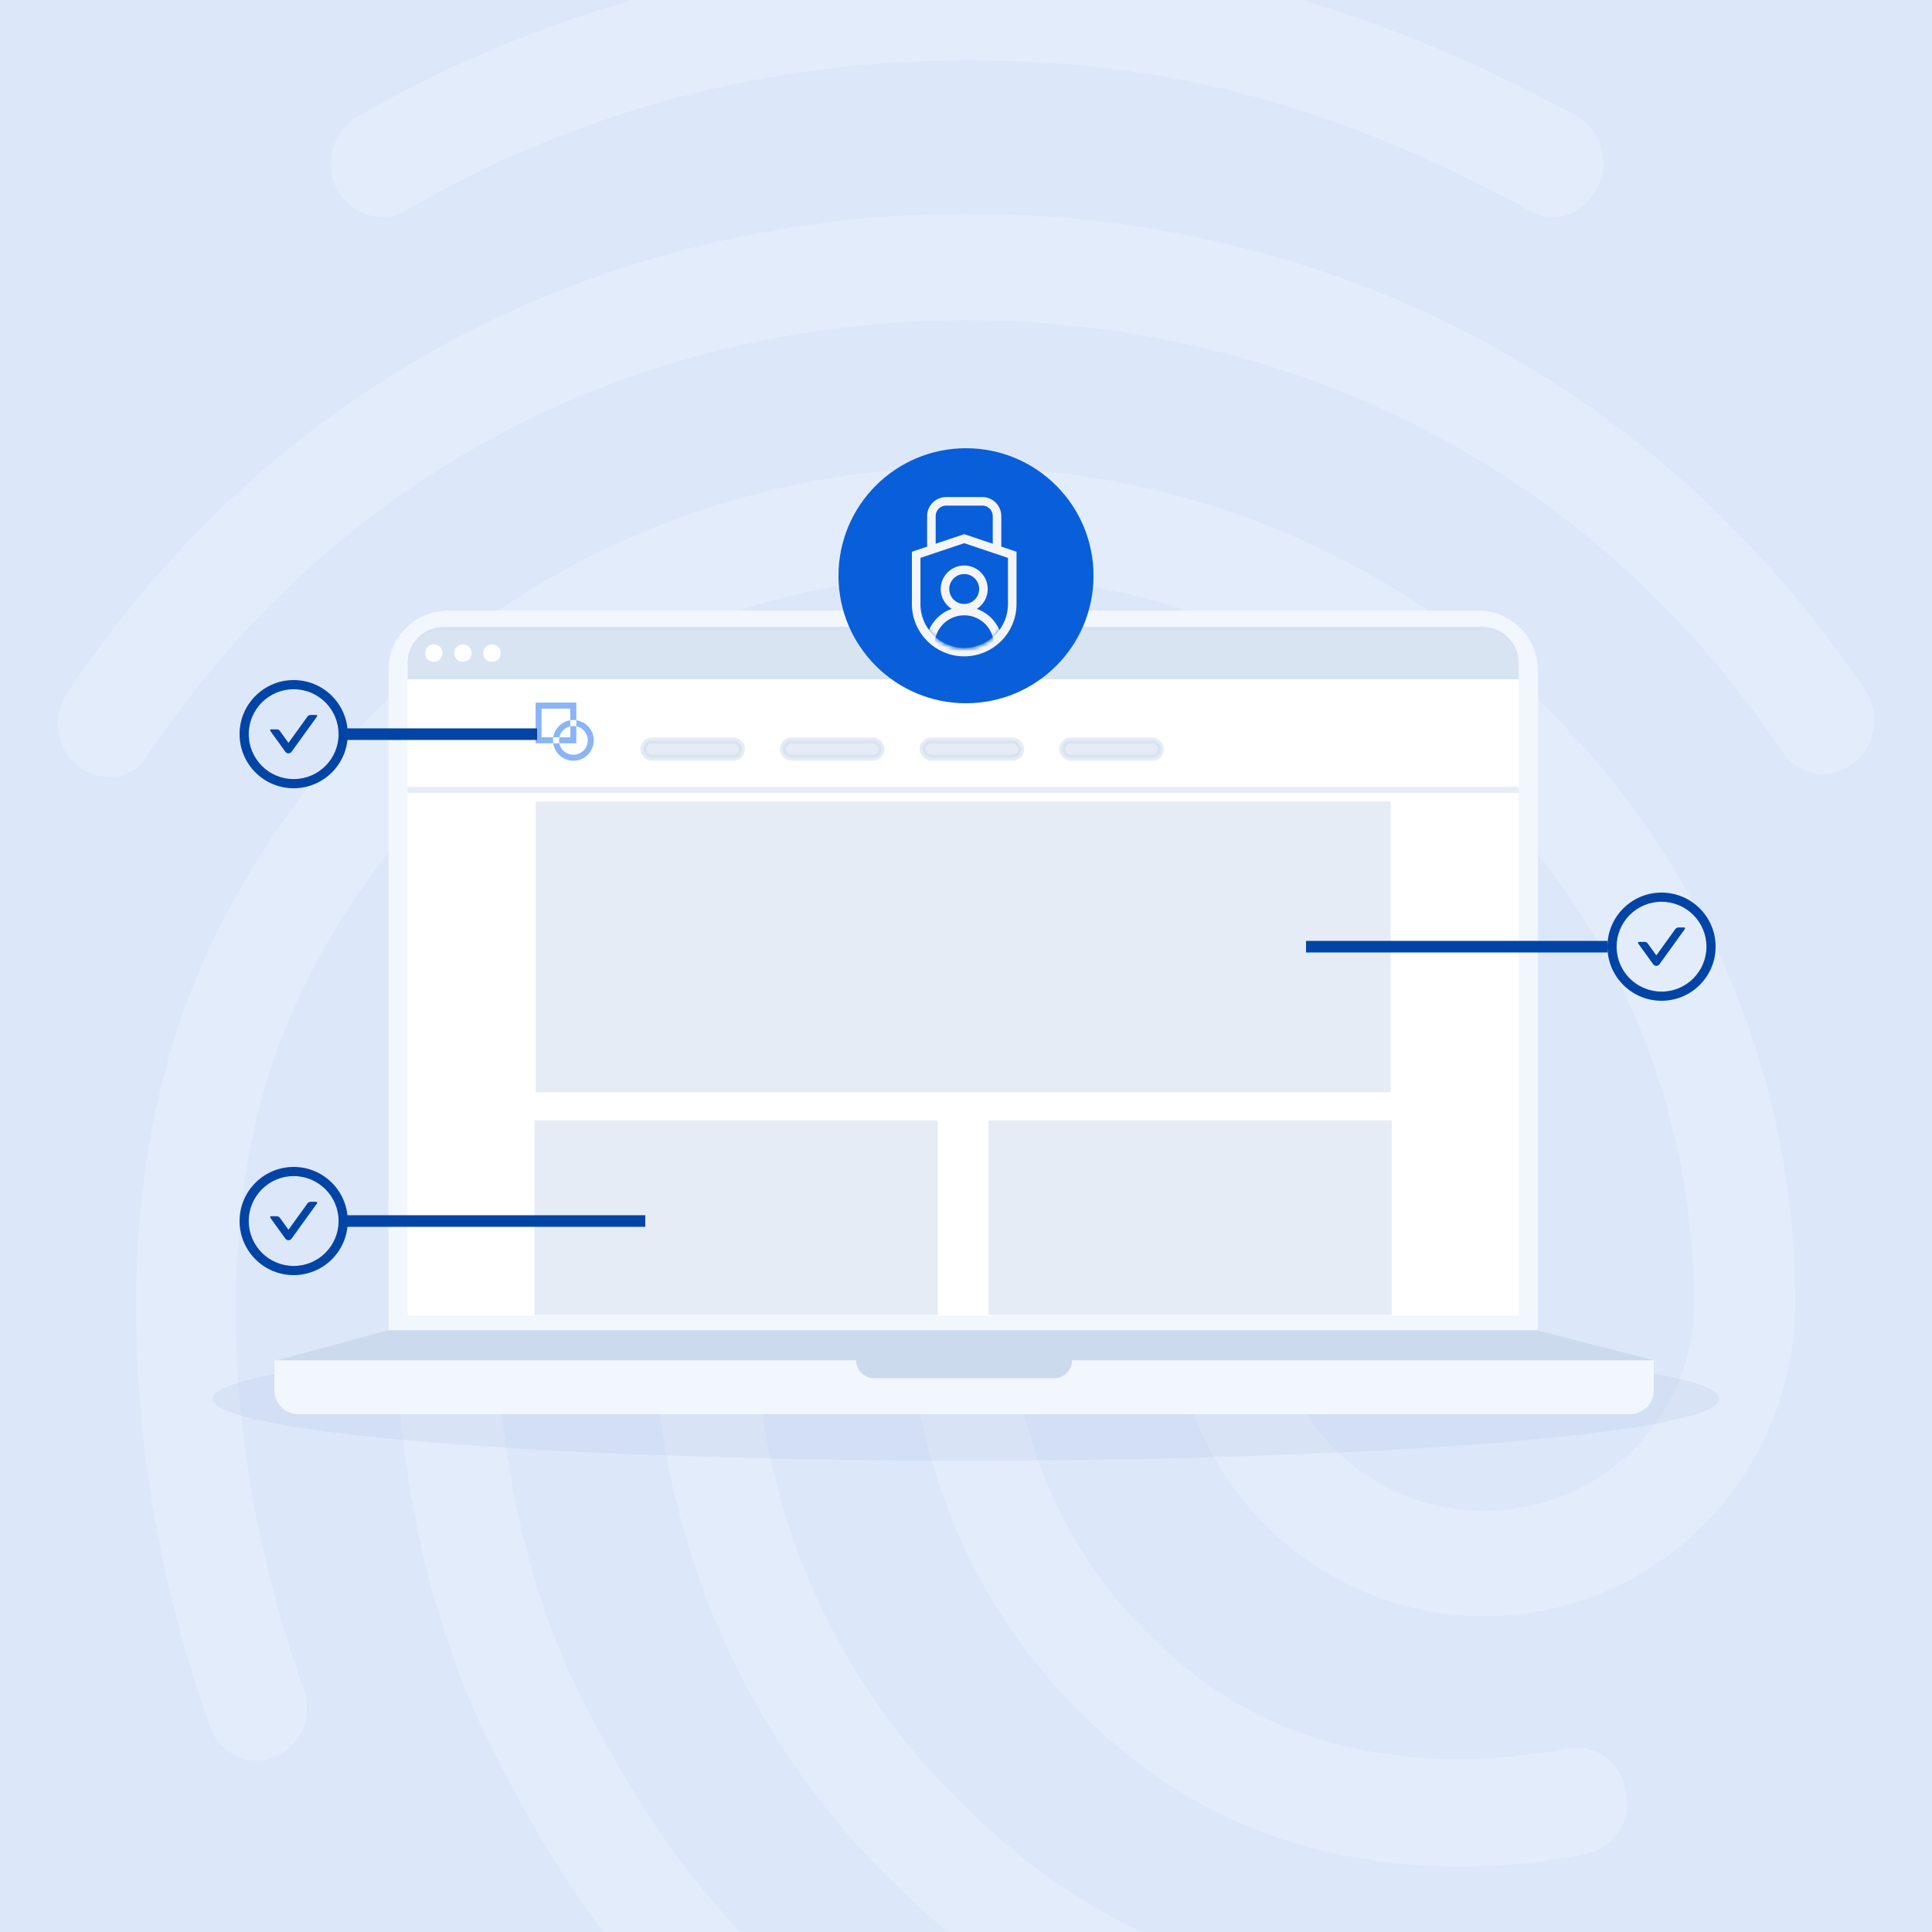 <?xml version="1.0" encoding="UTF-8"?>
<svg xmlns="http://www.w3.org/2000/svg" width="500" height="500" viewBox="0 0 500 500" fill="none">
  <rect x="0" y="0" width="500" height="500" fill="#808080" stroke="none"/>
  <g clip-path="url(#clip0_580_611)">
    <rect width="500" height="500" fill="#DCE7F9"></rect>
    <path opacity="0.2" d="M401.896 56.19C399.779 56.188 397.702 55.612 395.887 54.521C345.745 27.199 302.414 15.607 250.419 15.607C198.675 15.607 149.61 28.576 104.951 54.521C98.683 58.11 90.846 55.623 87.191 49.005C83.794 42.379 86.148 33.816 92.415 30.236C140.428 2.449 194.945 -12.124 250.419 -11.999C306.044 -11.999 354.625 0.978 407.905 29.953C411.034 31.727 413.353 34.645 414.376 38.094C415.398 41.542 415.044 45.253 413.389 48.446C411.01 53.395 406.57 56.19 401.896 56.19ZM28.144 201.056C25.419 201.028 22.771 200.153 20.566 198.552C14.557 194.129 13.255 185.576 17.436 179.225C43.308 140.586 76.199 110.226 115.366 88.971C197.373 44.256 302.364 43.981 384.637 88.695C423.804 109.976 456.712 140.06 482.567 178.424C486.74 184.499 485.447 193.328 479.438 197.743C478.046 198.802 476.448 199.559 474.747 199.965C473.046 200.372 471.279 200.42 469.559 200.106C467.838 199.792 466.202 199.123 464.754 198.141C463.307 197.16 462.08 195.887 461.152 194.405C437.65 159.672 407.88 132.333 372.619 113.289C297.665 72.714 201.813 72.714 127.126 113.564C91.606 132.883 61.828 160.506 38.326 195.264C37.325 197.072 35.845 198.569 34.049 199.591C32.253 200.613 30.209 201.12 28.144 201.056ZM191.372 534.2C189.63 534.216 187.906 533.85 186.32 533.129C184.734 532.409 183.325 531.35 182.192 530.027C159.474 506.018 147.198 490.563 129.705 457.165C111.711 423.249 102.28 381.84 102.28 337.426C102.28 255.434 168.646 188.638 250.135 188.638C331.624 188.638 397.957 255.434 397.957 337.426C397.957 345.154 392.207 351.221 384.896 351.221C377.585 351.221 371.851 345.138 371.851 337.426C371.851 270.664 317.269 216.253 250.152 216.253C183.035 216.253 128.428 270.614 128.428 337.426C128.428 377.167 136.774 413.878 152.714 443.687C169.406 475.399 180.923 488.952 201.037 510.449C203.431 513.151 204.754 516.636 204.754 520.247C204.754 523.857 203.431 527.342 201.037 530.044C198.483 532.64 195.013 534.132 191.372 534.2ZM378.628 483.144C347.548 483.144 320.124 474.857 297.673 458.575C278.446 444.758 262.78 426.566 251.971 405.501C241.161 384.436 235.517 361.103 235.505 337.426C235.505 329.699 241.255 323.623 248.566 323.623C255.877 323.623 261.628 329.699 261.628 337.426C261.623 356.657 266.219 375.61 275.032 392.703C283.845 409.795 296.619 424.533 312.287 435.684C330.831 448.936 352.514 455.279 378.628 455.279C387.742 455.118 396.826 454.194 405.786 452.516C412.838 451.139 419.631 456.105 420.933 463.833C421.611 467.369 420.869 471.03 418.868 474.023C416.867 477.017 413.769 479.103 410.242 479.83C399.832 481.926 389.247 483.035 378.628 483.144ZM326.133 540C324.982 539.952 323.841 539.764 322.736 539.441C281.215 527.298 254.05 511.017 225.582 481.483C189.019 443.095 168.913 392.055 168.913 337.41C168.913 292.696 204.951 256.26 249.351 256.26C293.751 256.26 329.788 292.696 329.788 337.426C329.788 366.96 354.075 390.97 384.111 390.97C414.148 390.97 438.435 366.96 438.435 337.426C438.435 233.369 353.557 148.906 249.092 148.906C174.889 148.89 107.012 192.502 76.458 260.124C66.268 282.481 61.052 308.702 61.052 337.426C61.052 358.949 62.879 392.898 78.578 437.061C81.19 444.238 77.793 452.241 71.008 454.728C64.215 457.49 56.645 453.626 54.316 446.725C41.522 410.565 35.255 374.688 35.255 337.401C35.255 304.279 41.255 274.194 53.006 247.973C87.742 170.963 164.791 121.008 249.134 121.008C367.962 121.008 464.59 217.889 464.59 337.151C464.59 381.857 428.553 418.292 384.153 418.292C339.753 418.292 303.716 381.857 303.716 337.151C303.716 307.617 279.421 283.599 249.393 283.599C219.364 283.599 195.069 307.617 195.069 337.151C195.069 384.344 212.304 428.507 243.909 461.629C268.671 487.558 292.44 501.912 329.287 512.678C336.34 514.605 340.262 522.333 338.468 529.51C337.099 535.861 331.616 540 326.133 540Z" fill="white"></path>
    <path d="M250 346C142.307 346 55 353.163 55 362C55 370.837 142.307 378 250 378C357.693 378 445 370.837 445 362C445 353.163 357.693 346 250 346Z" fill="#0045A5" fill-opacity="0.05"></path>
    <path d="M100.492 173.522C100.492 164.95 107.442 158 116.015 158H382.5C391.073 158 398.022 164.95 398.022 173.522V344.269H100.492V173.522Z" fill="#F2F6FD"></path>
    <path d="M397.746 344.269L428.015 352.03V357.463H71.776V352.03L100.493 344.269H397.746Z" fill="#CCDAED"></path>
    <path fill-rule="evenodd" clip-rule="evenodd" d="M77.209 366C73.78 366 71 363.22 71 359.791V352.03H221.567C221.567 354.602 223.652 356.687 226.224 356.687H272.791C275.363 356.687 277.448 354.602 277.448 352.03H428.015V359.791C428.015 363.22 425.235 366 421.806 366H77.209Z" fill="#F2F6FD"></path>
    <path d="M105.493 172.314C105.493 167.171 109.663 163.001 114.806 163.001H383.708C388.852 163.001 393.022 167.17 393.022 172.314V340.519H105.493V172.314Z" fill="white"></path>
    <path fill-rule="evenodd" clip-rule="evenodd" d="M147.597 183.381H140.164V190.814H147.597V183.381ZM140.164 181.828H138.611V183.381V190.814V192.366H140.164H147.597H149.149V190.814V183.381V181.828H147.597H140.164ZM148.396 195.33C150.449 195.33 152.113 193.666 152.113 191.613C152.113 189.561 150.449 187.897 148.396 187.897C146.344 187.897 144.68 189.561 144.68 191.613C144.68 193.666 146.344 195.33 148.396 195.33ZM148.396 196.882C151.306 196.882 153.665 194.523 153.665 191.613C153.665 188.703 151.306 186.344 148.396 186.344C145.487 186.344 143.128 188.703 143.128 191.613C143.128 194.523 145.487 196.882 148.396 196.882Z" fill="#8AB4F8"></path>
    <rect opacity="0.5" x="166.485" y="191.637" width="25.545" height="4.469" rx="2.235" fill="#CCDAED" stroke="#CCDAED" stroke-width="1.552"></rect>
    <rect opacity="0.5" x="202.614" y="191.637" width="25.545" height="4.469" rx="2.235" fill="#CCDAED" stroke="#CCDAED" stroke-width="1.552"></rect>
    <rect opacity="0.5" x="238.743" y="191.637" width="25.545" height="4.469" rx="2.235" fill="#CCDAED" stroke="#CCDAED" stroke-width="1.552"></rect>
    <rect opacity="0.5" x="274.873" y="191.637" width="25.545" height="4.469" rx="2.235" fill="#CCDAED" stroke="#CCDAED" stroke-width="1.552"></rect>
    <rect opacity="0.5" x="138.611" y="207.42" width="221.292" height="75.269" fill="#CCDAED"></rect>
    <rect opacity="0.5" x="138.332" y="289.968" width="104.357" height="50.354" fill="#CCDAED"></rect>
    <rect opacity="0.5" x="255.826" y="289.968" width="104.357" height="50.354" fill="#CCDAED"></rect>
    <path opacity="0.75" d="M105.493 171.572C105.493 166.428 109.662 162.259 114.806 162.259H383.708C388.852 162.259 393.022 166.428 393.022 171.572V175.807H105.493V171.572Z" fill="#CCDAED"></path>
    <circle cx="112.267" cy="169.033" r="2.258" fill="white"></circle>
    <circle cx="119.794" cy="169.033" r="2.258" fill="white"></circle>
    <circle cx="127.321" cy="169.033" r="2.258" fill="white"></circle>
    <path opacity="0.5" d="M105.493 204.409H393.022" stroke="#CCDAED" stroke-width="1.552"></path>
    <path d="M81.844 185.03H80.378C80.059 185.03 79.756 185.183 79.569 185.446L74.656 192.258L72.431 189.171C72.244 188.912 71.944 188.755 71.622 188.755H70.156C69.953 188.755 69.834 188.987 69.953 189.152L73.847 194.552C73.939 194.681 74.06 194.785 74.201 194.857C74.341 194.929 74.497 194.967 74.655 194.967C74.812 194.967 74.968 194.929 75.109 194.857C75.249 194.785 75.37 194.681 75.462 194.552L82.044 185.427C82.165 185.262 82.047 185.03 81.844 185.03Z" fill="#0045A5"></path>
    <path d="M76 176C68.269 176 62 182.269 62 190C62 197.731 68.269 204 76 204C83.731 204 90 197.731 90 190C90 182.269 83.731 176 76 176ZM76 201.625C69.581 201.625 64.375 196.419 64.375 190C64.375 183.581 69.581 178.375 76 178.375C82.419 178.375 87.625 183.581 87.625 190C87.625 196.419 82.419 201.625 76 201.625Z" fill="#0045A5"></path>
    <path d="M139 190H89" stroke="#0045A5" stroke-width="3"></path>
    <path d="M81.844 311.03H80.378C80.059 311.03 79.756 311.183 79.569 311.446L74.656 318.258L72.431 315.171C72.244 314.912 71.944 314.755 71.622 314.755H70.156C69.953 314.755 69.834 314.987 69.953 315.152L73.847 320.552C73.939 320.681 74.06 320.785 74.201 320.857C74.341 320.929 74.497 320.967 74.655 320.967C74.812 320.967 74.968 320.929 75.109 320.857C75.249 320.785 75.37 320.681 75.462 320.552L82.044 311.427C82.165 311.262 82.047 311.03 81.844 311.03Z" fill="#0045A5"></path>
    <path d="M76 302C68.269 302 62 308.269 62 316C62 323.731 68.269 330 76 330C83.731 330 90 323.731 90 316C90 308.269 83.731 302 76 302ZM76 327.625C69.581 327.625 64.375 322.419 64.375 316C64.375 309.581 69.581 304.375 76 304.375C82.419 304.375 87.625 309.581 87.625 316C87.625 322.419 82.419 327.625 76 327.625Z" fill="#0045A5"></path>
    <path d="M167 316H89" stroke="#0045A5" stroke-width="3"></path>
    <path d="M435.844 240.03H434.378C434.059 240.03 433.756 240.183 433.569 240.446L428.656 247.258L426.431 244.171C426.244 243.912 425.944 243.755 425.622 243.755H424.156C423.953 243.755 423.834 243.987 423.953 244.152L427.847 249.552C427.939 249.681 428.06 249.785 428.201 249.857C428.341 249.929 428.497 249.967 428.655 249.967C428.813 249.967 428.968 249.929 429.109 249.857C429.249 249.785 429.37 249.681 429.462 249.552L436.044 240.427C436.166 240.262 436.047 240.03 435.844 240.03Z" fill="#0045A5"></path>
    <path d="M430 231C422.269 231 416 237.269 416 245C416 252.731 422.269 259 430 259C437.731 259 444 252.731 444 245C444 237.269 437.731 231 430 231ZM430 256.625C423.581 256.625 418.375 251.419 418.375 245C418.375 238.581 423.581 233.375 430 233.375C436.419 233.375 441.625 238.581 441.625 245C441.625 251.419 436.419 256.625 430 256.625Z" fill="#0045A5"></path>
    <path d="M416 245H338" stroke="#0045A5" stroke-width="3"></path>
    <circle cx="250" cy="149" r="33" fill="#085FD9"></circle>
    <path d="M241.045 133.559C241.045 131.451 242.753 129.743 244.861 129.743H254.214C256.321 129.743 258.03 131.451 258.03 133.559V142.912C258.03 145.019 256.321 146.728 254.214 146.728H244.861C242.753 146.728 241.045 145.019 241.045 142.912V133.559Z" stroke="#F4F5F7" stroke-width="2.214"></path>
    <path d="M237.107 156.326V143.584L249.537 139.403L261.968 143.584V156.326C261.968 163.191 256.403 168.757 249.537 168.757C242.672 168.757 237.107 163.191 237.107 156.326Z" fill="#085FD9" stroke="#F4F5F7" stroke-width="2.214"></path>
    <mask id="mask0_580_611" style="mask-type:alpha" maskUnits="userSpaceOnUse" x="238" y="140" width="23" height="28">
      <path d="M239.359 156.518V145.154L249.537 141.717L259.716 145.154V156.518C259.716 162.139 255.159 166.696 249.537 166.696C243.916 166.696 239.359 162.139 239.359 156.518Z" fill="#A9C1E3" stroke="#0045A5" stroke-width="2.461"></path>
    </mask>
    <g mask="url(#mask0_580_611)">
      <path d="M254.515 152.434C254.515 155.184 252.287 157.412 249.537 157.412C246.788 157.412 244.559 155.184 244.559 152.434C244.559 149.685 246.788 147.456 249.537 147.456C252.287 147.456 254.515 149.685 254.515 152.434Z" fill="#085FD9" stroke="#F4F5F7" stroke-width="2.214"></path>
      <circle cx="249.537" cy="166.913" r="8.781" fill="#085FD9" stroke="#F4F5F7" stroke-width="2.214"></circle>
    </g>
  </g>
  <defs>
    <clipPath id="clip0_580_611">
      <rect width="500" height="500" fill="white"></rect>
    </clipPath>
  </defs>
</svg>
